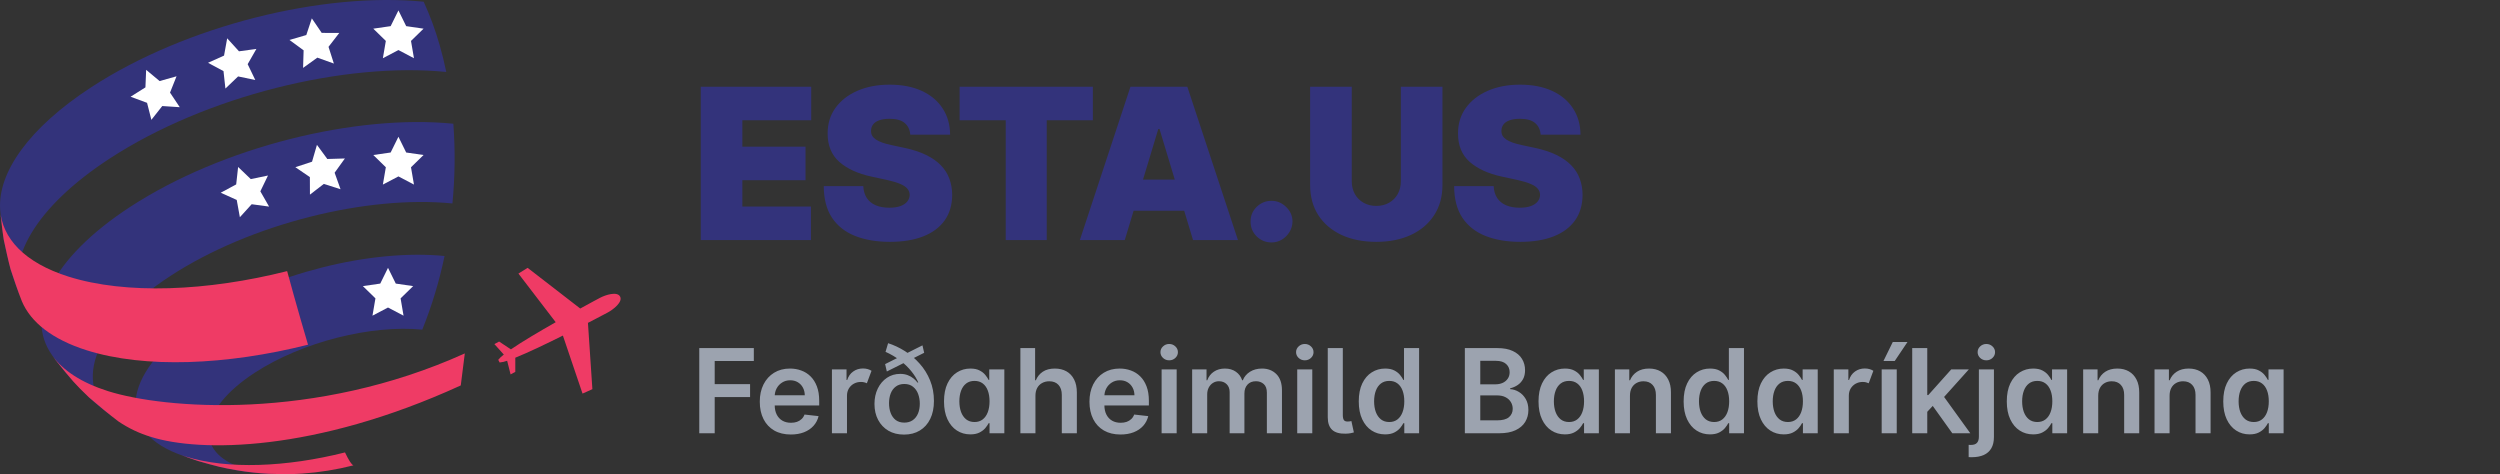 <svg xmlns="http://www.w3.org/2000/svg" width="427" height="81" viewBox="0 0 427 81" fill="none"><rect x="0" y="0" width="427" height="81" fill="#333333" stroke="none"/><path d="M119.688 41V14.818H138.557V20.546H126.795V25.046H137.585V30.773H126.795V35.273H138.506V41H119.688ZM155.476 23C155.407 22.148 155.088 21.483 154.517 21.006C153.954 20.528 153.098 20.29 151.947 20.29C151.214 20.29 150.613 20.379 150.145 20.558C149.684 20.729 149.344 20.963 149.122 21.261C148.9 21.56 148.785 21.901 148.777 22.284C148.76 22.599 148.815 22.885 148.943 23.141C149.079 23.388 149.292 23.614 149.582 23.818C149.872 24.014 150.243 24.193 150.694 24.355C151.146 24.517 151.683 24.662 152.305 24.79L154.453 25.25C155.902 25.557 157.142 25.962 158.173 26.465C159.204 26.967 160.048 27.56 160.704 28.241C161.361 28.915 161.842 29.673 162.149 30.517C162.464 31.361 162.626 32.281 162.635 33.278C162.626 35 162.196 36.457 161.344 37.651C160.491 38.844 159.273 39.751 157.687 40.374C156.111 40.996 154.214 41.307 151.998 41.307C149.723 41.307 147.737 40.97 146.041 40.297C144.354 39.624 143.041 38.588 142.104 37.19C141.175 35.784 140.706 33.986 140.697 31.796H147.447C147.49 32.597 147.69 33.27 148.048 33.815C148.406 34.361 148.909 34.774 149.557 35.055C150.213 35.337 150.993 35.477 151.896 35.477C152.655 35.477 153.29 35.383 153.801 35.196C154.312 35.008 154.7 34.749 154.964 34.416C155.229 34.084 155.365 33.705 155.373 33.278C155.365 32.878 155.233 32.528 154.977 32.23C154.73 31.923 154.321 31.651 153.75 31.412C153.179 31.165 152.407 30.935 151.436 30.722L148.828 30.159C146.51 29.656 144.682 28.817 143.344 27.641C142.014 26.456 141.354 24.841 141.362 22.796C141.354 21.134 141.797 19.68 142.692 18.436C143.595 17.183 144.844 16.207 146.437 15.508C148.04 14.81 149.876 14.46 151.947 14.46C154.061 14.46 155.889 14.814 157.432 15.521C158.974 16.229 160.163 17.226 160.998 18.513C161.842 19.791 162.268 21.287 162.277 23H155.476ZM163.903 20.546V14.818H186.658V20.546H178.783V41H171.778V20.546H163.903ZM192.11 41H184.439L193.081 14.818H202.797L211.439 41H203.769L198.042 22.028H197.837L192.11 41ZM190.678 30.671H205.099V35.989H190.678V30.671ZM217.179 41.409C216.19 41.409 215.342 41.064 214.635 40.374C213.936 39.675 213.591 38.827 213.599 37.83C213.591 36.858 213.936 36.027 214.635 35.337C215.342 34.646 216.19 34.301 217.179 34.301C218.116 34.301 218.943 34.646 219.659 35.337C220.383 36.027 220.75 36.858 220.758 37.83C220.75 38.494 220.575 39.099 220.234 39.645C219.902 40.182 219.467 40.612 218.93 40.936C218.393 41.251 217.809 41.409 217.179 41.409ZM239.265 14.818H246.373V31.591C246.373 33.585 245.896 35.311 244.942 36.769C243.996 38.217 242.675 39.338 240.978 40.131C239.282 40.915 237.314 41.307 235.072 41.307C232.814 41.307 230.836 40.915 229.14 40.131C227.444 39.338 226.123 38.217 225.177 36.769C224.24 35.311 223.771 33.585 223.771 31.591V14.818H230.879V30.977C230.879 31.787 231.058 32.511 231.416 33.151C231.774 33.781 232.268 34.276 232.899 34.633C233.538 34.992 234.263 35.17 235.072 35.17C235.89 35.17 236.615 34.992 237.246 34.633C237.876 34.276 238.371 33.781 238.728 33.151C239.086 32.511 239.265 31.787 239.265 30.977V14.818ZM263.145 23C263.077 22.148 262.757 21.483 262.186 21.006C261.624 20.528 260.767 20.29 259.617 20.29C258.884 20.29 258.283 20.379 257.814 20.558C257.354 20.729 257.013 20.963 256.791 21.261C256.57 21.56 256.455 21.901 256.446 22.284C256.429 22.599 256.485 22.885 256.613 23.141C256.749 23.388 256.962 23.614 257.252 23.818C257.541 24.014 257.912 24.193 258.364 24.355C258.816 24.517 259.353 24.662 259.975 24.79L262.122 25.25C263.571 25.557 264.811 25.962 265.843 26.465C266.874 26.967 267.718 27.56 268.374 28.241C269.03 28.915 269.512 29.673 269.818 30.517C270.134 31.361 270.296 32.281 270.304 33.278C270.296 35 269.865 36.457 269.013 37.651C268.161 38.844 266.942 39.751 265.357 40.374C263.78 40.996 261.884 41.307 259.668 41.307C257.392 41.307 255.407 40.97 253.711 40.297C252.023 39.624 250.711 38.588 249.773 37.19C248.844 35.784 248.375 33.986 248.367 31.796H255.117C255.159 32.597 255.36 33.27 255.718 33.815C256.076 34.361 256.578 34.774 257.226 35.055C257.882 35.337 258.662 35.477 259.566 35.477C260.324 35.477 260.959 35.383 261.47 35.196C261.982 35.008 262.37 34.749 262.634 34.416C262.898 34.084 263.034 33.705 263.043 33.278C263.034 32.878 262.902 32.528 262.647 32.23C262.399 31.923 261.99 31.651 261.419 31.412C260.848 31.165 260.077 30.935 259.105 30.722L256.497 30.159C254.179 29.656 252.351 28.817 251.013 27.641C249.684 26.456 249.023 24.841 249.032 22.796C249.023 21.134 249.466 19.68 250.361 18.436C251.265 17.183 252.513 16.207 254.107 15.508C255.709 14.81 257.546 14.46 259.617 14.46C261.73 14.46 263.559 14.814 265.101 15.521C266.644 16.229 267.833 17.226 268.668 18.513C269.512 19.791 269.938 21.287 269.946 23H263.145Z" fill="#33337B"></path><path d="M119.435 74V59.455H128.753V61.663H122.07V65.612H128.114V67.821H122.07V74H119.435ZM135.069 74.213C133.975 74.213 133.03 73.986 132.235 73.531C131.444 73.072 130.836 72.423 130.409 71.585C129.983 70.742 129.77 69.751 129.77 68.609C129.77 67.487 129.983 66.502 130.409 65.655C130.84 64.803 131.442 64.14 132.213 63.666C132.985 63.188 133.892 62.949 134.934 62.949C135.606 62.949 136.24 63.058 136.837 63.276C137.438 63.489 137.969 63.82 138.428 64.27C138.892 64.72 139.257 65.293 139.522 65.989C139.787 66.68 139.919 67.504 139.919 68.46V69.249H130.978V67.516H137.455C137.45 67.023 137.344 66.585 137.135 66.202C136.927 65.813 136.636 65.508 136.262 65.285C135.892 65.063 135.462 64.952 134.969 64.952C134.444 64.952 133.982 65.079 133.584 65.335C133.186 65.586 132.876 65.918 132.654 66.329C132.436 66.737 132.325 67.184 132.32 67.672V69.185C132.32 69.819 132.436 70.364 132.668 70.818C132.9 71.268 133.224 71.614 133.641 71.855C134.058 72.092 134.545 72.21 135.104 72.21C135.478 72.21 135.817 72.158 136.12 72.054C136.423 71.945 136.685 71.787 136.908 71.578C137.131 71.37 137.299 71.112 137.412 70.804L139.813 71.074C139.661 71.708 139.373 72.262 138.946 72.736C138.525 73.204 137.985 73.569 137.327 73.829C136.669 74.085 135.916 74.213 135.069 74.213ZM142.094 74V63.091H144.587V64.909H144.701C144.9 64.279 145.241 63.794 145.724 63.453C146.207 63.108 146.763 62.935 147.393 62.935C147.686 62.935 147.956 62.97 148.202 63.041C148.449 63.112 148.666 63.209 148.856 63.332L148.06 65.463C147.923 65.397 147.772 65.342 147.606 65.3C147.44 65.257 147.253 65.236 147.045 65.236C146.6 65.236 146.197 65.335 145.837 65.534C145.478 65.733 145.191 66.01 144.978 66.365C144.77 66.715 144.665 67.123 144.665 67.587V74H142.094ZM157.847 60.257L151.469 63.453L151.178 62.189L157.556 58.986L157.847 60.257ZM154.403 74.227C153.385 74.227 152.497 74.007 151.739 73.567C150.987 73.122 150.402 72.506 149.985 71.72C149.568 70.934 149.36 70.028 149.36 69C149.36 68.015 149.549 67.135 149.928 66.358C150.307 65.581 150.828 64.971 151.491 64.526C152.154 64.081 152.911 63.858 153.763 63.858C154.242 63.858 154.668 63.931 155.042 64.078C155.416 64.22 155.74 64.405 156.015 64.632C156.294 64.855 156.524 65.089 156.704 65.335H156.846C156.571 64.691 156.174 64.047 155.653 63.403C155.137 62.76 154.507 62.153 153.763 61.585C153.025 61.012 152.187 60.515 151.249 60.094L151.69 58.617C152.674 58.934 153.633 59.386 154.566 59.973C155.499 60.56 156.337 61.273 157.08 62.111C157.828 62.944 158.42 63.896 158.856 64.966C159.296 66.036 159.516 67.21 159.516 68.489C159.516 69.668 159.306 70.688 158.884 71.55C158.468 72.407 157.876 73.067 157.109 73.531C156.346 73.995 155.444 74.227 154.403 74.227ZM154.46 72.182C155.023 72.182 155.501 72.044 155.894 71.77C156.292 71.49 156.593 71.109 156.796 70.626C157 70.139 157.102 69.58 157.102 68.95C157.102 68.368 157.009 67.821 156.825 67.31C156.64 66.798 156.351 66.384 155.958 66.067C155.57 65.745 155.07 65.584 154.46 65.584C153.877 65.584 153.392 65.731 153.004 66.024C152.615 66.313 152.324 66.706 152.13 67.203C151.941 67.7 151.846 68.259 151.846 68.879C151.846 69.49 151.941 70.046 152.13 70.548C152.319 71.046 152.606 71.443 152.989 71.742C153.378 72.035 153.868 72.182 154.46 72.182ZM165.733 74.192C164.876 74.192 164.109 73.972 163.431 73.531C162.754 73.091 162.219 72.452 161.826 71.614C161.433 70.776 161.237 69.758 161.237 68.56C161.237 67.347 161.436 66.325 161.833 65.492C162.236 64.653 162.778 64.021 163.46 63.595C164.142 63.164 164.902 62.949 165.74 62.949C166.379 62.949 166.904 63.058 167.316 63.276C167.728 63.489 168.055 63.747 168.297 64.05C168.538 64.348 168.725 64.63 168.858 64.895H168.964V63.091H171.542V74H169.014V72.281H168.858C168.725 72.546 168.533 72.828 168.282 73.126C168.031 73.42 167.7 73.671 167.288 73.879C166.876 74.088 166.358 74.192 165.733 74.192ZM166.45 72.082C166.994 72.082 167.458 71.936 167.842 71.642C168.225 71.344 168.517 70.93 168.716 70.399C168.914 69.869 169.014 69.251 169.014 68.546C169.014 67.84 168.914 67.227 168.716 66.706C168.521 66.185 168.233 65.78 167.849 65.492C167.47 65.203 167.004 65.058 166.45 65.058C165.877 65.058 165.399 65.207 165.015 65.506C164.632 65.804 164.343 66.216 164.149 66.742C163.955 67.267 163.858 67.868 163.858 68.546C163.858 69.227 163.955 69.836 164.149 70.371C164.348 70.901 164.639 71.32 165.022 71.628C165.411 71.931 165.886 72.082 166.45 72.082ZM176.853 67.608V74H174.282V59.455H176.796V64.945H176.924C177.18 64.329 177.575 63.844 178.11 63.489C178.65 63.129 179.336 62.949 180.17 62.949C180.927 62.949 181.588 63.108 182.151 63.425C182.715 63.742 183.15 64.206 183.458 64.817C183.771 65.428 183.927 66.173 183.927 67.054V74H181.356V67.452C181.356 66.718 181.166 66.147 180.788 65.74C180.414 65.328 179.888 65.122 179.211 65.122C178.756 65.122 178.349 65.222 177.989 65.421C177.634 65.615 177.355 65.896 177.151 66.266C176.952 66.635 176.853 67.082 176.853 67.608ZM191.377 74.213C190.283 74.213 189.339 73.986 188.543 73.531C187.753 73.072 187.144 72.423 186.718 71.585C186.292 70.742 186.079 69.751 186.079 68.609C186.079 67.487 186.292 66.502 186.718 65.655C187.149 64.803 187.75 64.14 188.522 63.666C189.294 63.188 190.201 62.949 191.242 62.949C191.915 62.949 192.549 63.058 193.146 63.276C193.747 63.489 194.277 63.82 194.737 64.27C195.201 64.72 195.565 65.293 195.83 65.989C196.095 66.68 196.228 67.504 196.228 68.46V69.249H187.286V67.516H193.763C193.759 67.023 193.652 66.585 193.444 66.202C193.236 65.813 192.944 65.508 192.57 65.285C192.201 65.063 191.77 64.952 191.278 64.952C190.752 64.952 190.29 65.079 189.893 65.335C189.495 65.586 189.185 65.918 188.962 66.329C188.745 66.737 188.633 67.184 188.629 67.672V69.185C188.629 69.819 188.745 70.364 188.977 70.818C189.209 71.268 189.533 71.614 189.95 71.855C190.366 72.092 190.854 72.21 191.413 72.21C191.787 72.21 192.125 72.158 192.428 72.054C192.731 71.945 192.994 71.787 193.217 71.578C193.439 71.37 193.607 71.112 193.721 70.804L196.121 71.074C195.97 71.708 195.681 72.262 195.255 72.736C194.834 73.204 194.294 73.569 193.636 73.829C192.978 74.085 192.225 74.213 191.377 74.213ZM198.403 74V63.091H200.974V74H198.403ZM199.696 61.543C199.288 61.543 198.938 61.408 198.645 61.138C198.351 60.863 198.204 60.534 198.204 60.151C198.204 59.762 198.351 59.433 198.645 59.163C198.938 58.889 199.288 58.751 199.696 58.751C200.108 58.751 200.458 58.889 200.747 59.163C201.04 59.433 201.187 59.762 201.187 60.151C201.187 60.534 201.04 60.863 200.747 61.138C200.458 61.408 200.108 61.543 199.696 61.543ZM203.618 74V63.091H206.075V64.945H206.203C206.43 64.32 206.807 63.832 207.332 63.481C207.858 63.126 208.485 62.949 209.214 62.949C209.953 62.949 210.576 63.129 211.082 63.489C211.594 63.844 211.954 64.329 212.162 64.945H212.276C212.517 64.338 212.924 63.856 213.497 63.496C214.075 63.131 214.759 62.949 215.55 62.949C216.554 62.949 217.373 63.266 218.007 63.901C218.642 64.535 218.959 65.461 218.959 66.678V74H216.381V67.075C216.381 66.398 216.201 65.903 215.841 65.591C215.481 65.274 215.041 65.115 214.52 65.115C213.9 65.115 213.414 65.309 213.064 65.697C212.718 66.081 212.545 66.581 212.545 67.196V74H210.024V66.969C210.024 66.405 209.854 65.956 209.513 65.619C209.177 65.283 208.736 65.115 208.192 65.115C207.822 65.115 207.486 65.21 207.183 65.399C206.88 65.584 206.639 65.847 206.459 66.188C206.279 66.524 206.189 66.917 206.189 67.367V74H203.618ZM221.567 74V63.091H224.138V74H221.567ZM222.86 61.543C222.453 61.543 222.102 61.408 221.809 61.138C221.515 60.863 221.368 60.534 221.368 60.151C221.368 59.762 221.515 59.433 221.809 59.163C222.102 58.889 222.453 58.751 222.86 58.751C223.272 58.751 223.622 58.889 223.911 59.163C224.204 59.433 224.351 59.762 224.351 60.151C224.351 60.534 224.204 60.863 223.911 61.138C223.622 61.408 223.272 61.543 222.86 61.543ZM226.782 59.455H229.353V70.875C229.353 71.282 229.415 71.573 229.538 71.749C229.661 71.924 229.879 72.007 230.191 71.997C230.362 71.992 230.489 71.983 230.575 71.969C230.665 71.95 230.745 71.931 230.816 71.912L231.242 73.858C231.091 73.905 230.901 73.95 230.674 73.993C230.451 74.035 230.177 74.062 229.85 74.071C228.808 74.099 228.037 73.882 227.535 73.418C227.033 72.954 226.782 72.246 226.782 71.294V59.455ZM236.572 74.192C235.715 74.192 234.948 73.972 234.271 73.531C233.594 73.091 233.059 72.452 232.666 71.614C232.273 70.776 232.077 69.758 232.077 68.56C232.077 67.347 232.276 66.325 232.673 65.492C233.076 64.653 233.618 64.021 234.3 63.595C234.982 63.164 235.741 62.949 236.58 62.949C237.219 62.949 237.744 63.058 238.156 63.276C238.568 63.489 238.895 63.747 239.136 64.05C239.378 64.348 239.565 64.63 239.697 64.895H239.804V59.455H242.382V74H239.854V72.281H239.697C239.565 72.546 239.373 72.828 239.122 73.126C238.871 73.42 238.54 73.671 238.128 73.879C237.716 74.088 237.197 74.192 236.572 74.192ZM237.29 72.082C237.834 72.082 238.298 71.936 238.682 71.642C239.065 71.344 239.357 70.93 239.555 70.399C239.754 69.869 239.854 69.251 239.854 68.546C239.854 67.84 239.754 67.227 239.555 66.706C239.361 66.185 239.072 65.78 238.689 65.492C238.31 65.203 237.844 65.058 237.29 65.058C236.717 65.058 236.239 65.207 235.855 65.506C235.472 65.804 235.183 66.216 234.989 66.742C234.795 67.267 234.697 67.868 234.697 68.546C234.697 69.227 234.795 69.836 234.989 70.371C235.188 70.901 235.479 71.32 235.862 71.628C236.25 71.931 236.726 72.082 237.29 72.082ZM250.196 74V59.455H255.765C256.816 59.455 257.689 59.62 258.385 59.952C259.086 60.278 259.609 60.726 259.955 61.294C260.305 61.862 260.48 62.506 260.48 63.226C260.48 63.818 260.367 64.324 260.14 64.746C259.912 65.162 259.607 65.501 259.223 65.761C258.84 66.022 258.411 66.209 257.938 66.322V66.465C258.454 66.493 258.949 66.651 259.422 66.94C259.9 67.224 260.291 67.627 260.594 68.148C260.897 68.669 261.049 69.298 261.049 70.037C261.049 70.79 260.866 71.467 260.502 72.068C260.137 72.665 259.588 73.136 258.854 73.481C258.12 73.827 257.197 74 256.084 74H250.196ZM252.831 71.798H255.665C256.622 71.798 257.31 71.616 257.732 71.251C258.158 70.882 258.371 70.409 258.371 69.831C258.371 69.4 258.265 69.012 258.051 68.666C257.838 68.316 257.535 68.041 257.142 67.842C256.749 67.639 256.281 67.537 255.736 67.537H252.831V71.798ZM252.831 65.641H255.438C255.892 65.641 256.302 65.558 256.667 65.392C257.031 65.222 257.318 64.983 257.526 64.675C257.739 64.362 257.846 63.993 257.846 63.567C257.846 63.003 257.647 62.539 257.249 62.175C256.856 61.81 256.271 61.628 255.495 61.628H252.831V65.641ZM267.276 74.192C266.419 74.192 265.652 73.972 264.974 73.531C264.297 73.091 263.762 72.452 263.369 71.614C262.976 70.776 262.78 69.758 262.78 68.56C262.78 67.347 262.979 66.325 263.376 65.492C263.779 64.653 264.321 64.021 265.003 63.595C265.685 63.164 266.445 62.949 267.283 62.949C267.922 62.949 268.447 63.058 268.859 63.276C269.271 63.489 269.598 63.747 269.839 64.05C270.081 64.348 270.268 64.63 270.401 64.895H270.507V63.091H273.085V74H270.557V72.281H270.401C270.268 72.546 270.076 72.828 269.825 73.126C269.574 73.42 269.243 73.671 268.831 73.879C268.419 74.088 267.901 74.192 267.276 74.192ZM267.993 72.082C268.537 72.082 269.001 71.936 269.385 71.642C269.768 71.344 270.06 70.93 270.259 70.399C270.457 69.869 270.557 69.251 270.557 68.546C270.557 67.84 270.457 67.227 270.259 66.706C270.064 66.185 269.776 65.78 269.392 65.492C269.013 65.203 268.547 65.058 267.993 65.058C267.42 65.058 266.942 65.207 266.558 65.506C266.175 65.804 265.886 66.216 265.692 66.742C265.498 67.267 265.401 67.868 265.401 68.546C265.401 69.227 265.498 69.836 265.692 70.371C265.891 70.901 266.182 71.32 266.565 71.628C266.954 71.931 267.429 72.082 267.993 72.082ZM278.396 67.608V74H275.825V63.091H278.282V64.945H278.41C278.661 64.334 279.061 63.849 279.61 63.489C280.164 63.129 280.849 62.949 281.663 62.949C282.416 62.949 283.072 63.11 283.63 63.432C284.194 63.754 284.629 64.22 284.937 64.831C285.25 65.442 285.404 66.183 285.399 67.054V74H282.828V67.452C282.828 66.722 282.638 66.152 282.26 65.74C281.886 65.328 281.367 65.122 280.704 65.122C280.254 65.122 279.854 65.222 279.504 65.421C279.158 65.615 278.886 65.896 278.687 66.266C278.493 66.635 278.396 67.082 278.396 67.608ZM292.061 74.192C291.204 74.192 290.437 73.972 289.76 73.531C289.083 73.091 288.547 72.452 288.154 71.614C287.761 70.776 287.565 69.758 287.565 68.56C287.565 67.347 287.764 66.325 288.162 65.492C288.564 64.653 289.106 64.021 289.788 63.595C290.47 63.164 291.23 62.949 292.068 62.949C292.707 62.949 293.233 63.058 293.645 63.276C294.056 63.489 294.383 63.747 294.625 64.05C294.866 64.348 295.053 64.63 295.186 64.895H295.292V59.455H297.87V74H295.342V72.281H295.186C295.053 72.546 294.861 72.828 294.61 73.126C294.359 73.42 294.028 73.671 293.616 73.879C293.204 74.088 292.686 74.192 292.061 74.192ZM292.778 72.082C293.323 72.082 293.787 71.936 294.17 71.642C294.554 71.344 294.845 70.93 295.044 70.399C295.243 69.869 295.342 69.251 295.342 68.546C295.342 67.84 295.243 67.227 295.044 66.706C294.85 66.185 294.561 65.78 294.177 65.492C293.798 65.203 293.332 65.058 292.778 65.058C292.205 65.058 291.727 65.207 291.343 65.506C290.96 65.804 290.671 66.216 290.477 66.742C290.283 67.267 290.186 67.868 290.186 68.546C290.186 69.227 290.283 69.836 290.477 70.371C290.676 70.901 290.967 71.32 291.35 71.628C291.739 71.931 292.215 72.082 292.778 72.082ZM304.658 74.192C303.801 74.192 303.034 73.972 302.357 73.531C301.68 73.091 301.145 72.452 300.752 71.614C300.359 70.776 300.163 69.758 300.163 68.56C300.163 67.347 300.362 66.325 300.759 65.492C301.162 64.653 301.704 64.021 302.386 63.595C303.067 63.164 303.827 62.949 304.665 62.949C305.305 62.949 305.83 63.058 306.242 63.276C306.654 63.489 306.981 63.747 307.222 64.05C307.464 64.348 307.651 64.63 307.783 64.895H307.89V63.091H310.468V74H307.94V72.281H307.783C307.651 72.546 307.459 72.828 307.208 73.126C306.957 73.42 306.626 73.671 306.214 73.879C305.802 74.088 305.283 74.192 304.658 74.192ZM305.376 72.082C305.92 72.082 306.384 71.936 306.768 71.642C307.151 71.344 307.442 70.93 307.641 70.399C307.84 69.869 307.94 69.251 307.94 68.546C307.94 67.84 307.84 67.227 307.641 66.706C307.447 66.185 307.158 65.78 306.775 65.492C306.396 65.203 305.93 65.058 305.376 65.058C304.803 65.058 304.325 65.207 303.941 65.506C303.558 65.804 303.269 66.216 303.075 66.742C302.88 67.267 302.783 67.868 302.783 68.546C302.783 69.227 302.88 69.836 303.075 70.371C303.273 70.901 303.565 71.32 303.948 71.628C304.336 71.931 304.812 72.082 305.376 72.082ZM313.208 74V63.091H315.701V64.909H315.814C316.013 64.279 316.354 63.794 316.837 63.453C317.32 63.108 317.876 62.935 318.506 62.935C318.8 62.935 319.069 62.97 319.316 63.041C319.562 63.112 319.78 63.209 319.969 63.332L319.174 65.463C319.036 65.397 318.885 65.342 318.719 65.3C318.553 65.257 318.366 65.236 318.158 65.236C317.713 65.236 317.31 65.335 316.951 65.534C316.591 65.733 316.304 66.01 316.091 66.365C315.883 66.715 315.779 67.123 315.779 67.587V74H313.208ZM321.391 74V63.091H323.962V74H321.391ZM321.697 61.656L323.288 58.41H325.802L323.621 61.656H321.697ZM328.95 70.577L328.943 67.473H329.355L333.275 63.091H336.279L331.457 68.46H330.924L328.95 70.577ZM326.606 74V59.455H329.177V74H326.606ZM333.453 74L329.902 69.035L331.635 67.224L336.528 74H333.453ZM337.993 63.091H340.564V74.625C340.564 75.411 340.415 76.06 340.116 76.571C339.818 77.082 339.387 77.463 338.824 77.715C338.26 77.965 337.576 78.091 336.771 78.091C336.677 78.091 336.589 78.088 336.509 78.084C336.428 78.084 336.34 78.081 336.246 78.077V75.981C336.317 75.986 336.381 75.989 336.438 75.989C336.494 75.993 336.554 75.996 336.615 75.996C337.107 75.996 337.46 75.875 337.673 75.633C337.886 75.397 337.993 75.049 337.993 74.59V63.091ZM339.271 61.543C338.859 61.543 338.507 61.408 338.213 61.138C337.924 60.863 337.78 60.534 337.78 60.151C337.78 59.762 337.924 59.433 338.213 59.163C338.507 58.889 338.859 58.751 339.271 58.751C339.679 58.751 340.027 58.889 340.315 59.163C340.609 59.433 340.756 59.762 340.756 60.151C340.756 60.534 340.609 60.863 340.315 61.138C340.027 61.408 339.679 61.543 339.271 61.543ZM347.256 74.192C346.399 74.192 345.632 73.972 344.955 73.531C344.278 73.091 343.743 72.452 343.35 71.614C342.957 70.776 342.76 69.758 342.76 68.56C342.76 67.347 342.959 66.325 343.357 65.492C343.759 64.653 344.301 64.021 344.983 63.595C345.665 63.164 346.425 62.949 347.263 62.949C347.902 62.949 348.428 63.058 348.84 63.276C349.252 63.489 349.578 63.747 349.82 64.05C350.061 64.348 350.248 64.63 350.381 64.895H350.488V63.091H353.066V74H350.537V72.281H350.381C350.248 72.546 350.057 72.828 349.806 73.126C349.555 73.42 349.223 73.671 348.811 73.879C348.4 74.088 347.881 74.192 347.256 74.192ZM347.973 72.082C348.518 72.082 348.982 71.936 349.365 71.642C349.749 71.344 350.04 70.93 350.239 70.399C350.438 69.869 350.537 69.251 350.537 68.546C350.537 67.84 350.438 67.227 350.239 66.706C350.045 66.185 349.756 65.78 349.373 65.492C348.994 65.203 348.527 65.058 347.973 65.058C347.4 65.058 346.922 65.207 346.539 65.506C346.155 65.804 345.866 66.216 345.672 66.742C345.478 67.267 345.381 67.868 345.381 68.546C345.381 69.227 345.478 69.836 345.672 70.371C345.871 70.901 346.162 71.32 346.546 71.628C346.934 71.931 347.41 72.082 347.973 72.082ZM358.376 67.608V74H355.805V63.091H358.263V64.945H358.391C358.642 64.334 359.042 63.849 359.591 63.489C360.145 63.129 360.829 62.949 361.643 62.949C362.396 62.949 363.052 63.11 363.611 63.432C364.174 63.754 364.61 64.22 364.918 64.831C365.23 65.442 365.384 66.183 365.379 67.054V74H362.808V67.452C362.808 66.722 362.619 66.152 362.24 65.74C361.866 65.328 361.348 65.122 360.685 65.122C360.235 65.122 359.835 65.222 359.484 65.421C359.139 65.615 358.866 65.896 358.668 66.266C358.473 66.635 358.376 67.082 358.376 67.608ZM370.564 67.608V74H367.993V63.091H370.45V64.945H370.578C370.829 64.334 371.229 63.849 371.778 63.489C372.332 63.129 373.017 62.949 373.831 62.949C374.584 62.949 375.24 63.11 375.798 63.432C376.362 63.754 376.797 64.22 377.105 64.831C377.418 65.442 377.571 66.183 377.567 67.054V74H374.996V67.452C374.996 66.722 374.806 66.152 374.428 65.74C374.054 65.328 373.535 65.122 372.872 65.122C372.422 65.122 372.022 65.222 371.672 65.421C371.326 65.615 371.054 65.896 370.855 66.266C370.661 66.635 370.564 67.082 370.564 67.608ZM384.229 74.192C383.372 74.192 382.605 73.972 381.928 73.531C381.25 73.091 380.715 72.452 380.322 71.614C379.929 70.776 379.733 69.758 379.733 68.56C379.733 67.347 379.932 66.325 380.33 65.492C380.732 64.653 381.274 64.021 381.956 63.595C382.638 63.164 383.398 62.949 384.236 62.949C384.875 62.949 385.401 63.058 385.812 63.276C386.224 63.489 386.551 63.747 386.793 64.05C387.034 64.348 387.221 64.63 387.354 64.895H387.46V63.091H390.038V74H387.51V72.281H387.354C387.221 72.546 387.029 72.828 386.778 73.126C386.527 73.42 386.196 73.671 385.784 73.879C385.372 74.088 384.854 74.192 384.229 74.192ZM384.946 72.082C385.491 72.082 385.955 71.936 386.338 71.642C386.722 71.344 387.013 70.93 387.212 70.399C387.411 69.869 387.51 69.251 387.51 68.546C387.51 67.84 387.411 67.227 387.212 66.706C387.018 66.185 386.729 65.78 386.345 65.492C385.966 65.203 385.5 65.058 384.946 65.058C384.373 65.058 383.895 65.207 383.511 65.506C383.128 65.804 382.839 66.216 382.645 66.742C382.451 67.267 382.354 67.868 382.354 68.546C382.354 69.227 382.451 69.836 382.645 70.371C382.844 70.901 383.135 71.32 383.518 71.628C383.907 71.931 384.383 72.082 384.946 72.082Z" fill="#9CA3AF"></path><g clip-path="url(#clip0_514_684)"><path d="M102.48 50.869C102.299 50.965 100.954 51.674 99.081 52.709V52.677L90.117 45.747L88.546 46.725L94.913 55.032C92.142 56.607 89.207 58.338 87.261 59.671L85.248 58.334L84.442 58.773L86.053 60.561C85.697 60.816 85.376 61.118 85.099 61.459L85.34 61.914C85.778 61.871 86.209 61.773 86.621 61.62L87.209 63.951L88.014 63.512V61.096C90.217 60.21 93.29 58.741 96.141 57.315L99.496 67.225L101.179 66.468L100.422 55.165H100.386C102.279 54.187 103.628 53.47 103.805 53.373C104.731 52.878 106.411 51.581 105.911 50.651C105.412 49.721 103.402 50.377 102.48 50.869Z" fill="#EF3B65"></path><path d="M50.465 80.96C47.71 81.008 47.545 81.012 45.942 80.932C44.124 80.839 42.313 80.644 40.517 80.348C38.234 79.967 35.98 79.429 33.772 78.737C32.709 78.359 31.283 77.883 30.236 77.465C19.387 73.192 21.106 63.11 34.529 54.368C46.337 46.677 63.424 42.485 75.929 43.725C75.037 48.023 73.765 52.233 72.127 56.305C63.481 55.447 51.669 58.346 43.51 63.661C33.844 69.959 32.954 77.263 41.536 79.981C44.355 80.871 47.831 81.157 51.576 80.915L50.465 80.976" fill="#33337B"></path><path d="M15.203 67.865C11.981 64.644 11.578 64.213 9.476 61.463L8.932 60.718C4.1 53.981 8.719 44.14 22.259 35.318C37.997 25.066 60.779 19.477 77.431 21.132C77.769 25.667 77.717 30.224 77.274 34.75C62.72 33.304 42.834 38.185 29.097 47.136C15.36 56.087 12.142 66.271 20.205 71.964C18.662 70.78 16.6 69.198 15.183 67.865" fill="#33337B"></path><path d="M1.808 45.98C1.438 44.466 0.93 42.457 0.641 40.927C0.435 39.381 0.145 37.303 0.024 35.765C-0.378 29.475 4.893 21.865 15.61 14.883C31.795 4.341 55.217 -1.405 72.365 0.294C73.461 2.694 74.374 5.173 75.096 7.711C75.526 9.209 75.901 10.739 76.223 12.289C58.862 10.566 35.146 16.384 18.763 27.059C5.977 35.386 0.842 44.591 3.746 51.465C3.129 49.83 2.272 47.659 1.808 45.98Z" fill="#33337B"></path><path d="M40.671 28.517L42.833 30.59L45.773 29.978L44.468 32.68L45.959 35.285L42.986 34.883L40.969 37.102L40.433 34.15L37.699 32.918L40.341 31.496L40.671 28.517Z" fill="white"></path><path d="M54.134 24.74L55.906 27.156L58.906 27.067L57.154 29.499L58.165 32.322L55.31 31.412L52.938 33.244L52.926 30.248L50.445 28.557L53.296 27.619L54.134 24.74Z" fill="white"></path><path d="M68.052 23.358L69.377 26.048L72.345 26.475L70.198 28.569L70.706 31.525L68.052 30.131L65.394 31.525L65.901 28.569L63.755 26.475L66.723 26.048L68.052 23.358Z" fill="white"></path><path d="M66.272 45.747L67.6 48.437L70.569 48.867L68.422 50.961L68.925 53.917L66.272 52.524L63.618 53.917L64.125 50.961L61.978 48.867L64.947 48.437L66.272 45.747Z" fill="white"></path><path d="M24.961 11.927L27.264 13.844L30.152 13.03L29.04 15.817L30.703 18.309L27.715 18.112L25.855 20.467L25.118 17.564L22.303 16.521L24.84 14.923L24.961 11.927Z" fill="white"></path><path d="M38.802 6.543L40.82 8.762L43.792 8.355L42.302 10.961L43.603 13.662L40.667 13.054L38.5 15.124L38.174 12.144L35.532 10.727L38.267 9.495L38.802 6.543Z" fill="white"></path><path d="M53.26 3.137L54.947 5.617L57.947 5.629L56.111 8.001L57.025 10.856L54.202 9.845L51.766 11.597L51.858 8.597L49.442 6.825L52.317 5.984L53.26 3.137Z" fill="white"></path><path d="M68.052 1.776L69.377 4.466L72.345 4.896L70.198 6.99L70.706 9.946L68.052 8.549L65.394 9.946L65.901 6.99L63.755 4.896L66.723 4.466L68.052 1.776Z" fill="white"></path><path d="M58.922 77.275C48.947 79.788 38.822 80.219 31.674 77.96C31.171 77.799 30.695 77.63 30.236 77.448C31.296 77.851 32.697 78.375 33.772 78.721C37.397 79.744 37.759 79.852 40.518 80.332C42.313 80.633 44.124 80.831 45.942 80.924C48.894 81.012 48.894 81.012 50.465 80.952L51.577 80.891C54.544 80.689 57.486 80.217 60.368 79.482C60.034 79.357 59.562 78.604 58.922 77.267" fill="#EF3B65"></path><path d="M79.388 60.363C53.694 71.98 27.977 69.826 18.452 66.806C13.918 65.373 10.752 63.275 8.932 60.73L9.476 61.475C12.412 65.099 12.718 65.501 15.203 67.877C16.672 69.154 18.674 70.805 20.224 71.976C21.935 73.138 23.813 74.03 25.794 74.622C34.11 77.255 53.694 77.271 78.699 65.832L79.388 60.363Z" fill="#EF3B65"></path><path d="M49.047 46.306C35.375 49.753 21.493 50.333 11.699 47.245C4.196 44.873 0.342 40.725 0.02 35.765C0.181 37.315 0.391 39.389 0.636 40.927C0.966 42.449 1.393 44.478 1.804 45.98C2.352 47.635 3.093 49.846 3.741 51.465C5.247 55.028 8.912 57.964 14.796 59.824C24.711 62.965 38.766 62.365 52.611 58.874C52.209 57.501 51.782 56.055 51.351 54.561C50.578 51.875 49.808 49.113 49.043 46.306" fill="#EF3B65"></path></g><defs><clipPath id="clip0_514_684"><rect width="106" height="81" fill="white"></rect></clipPath></defs></svg>